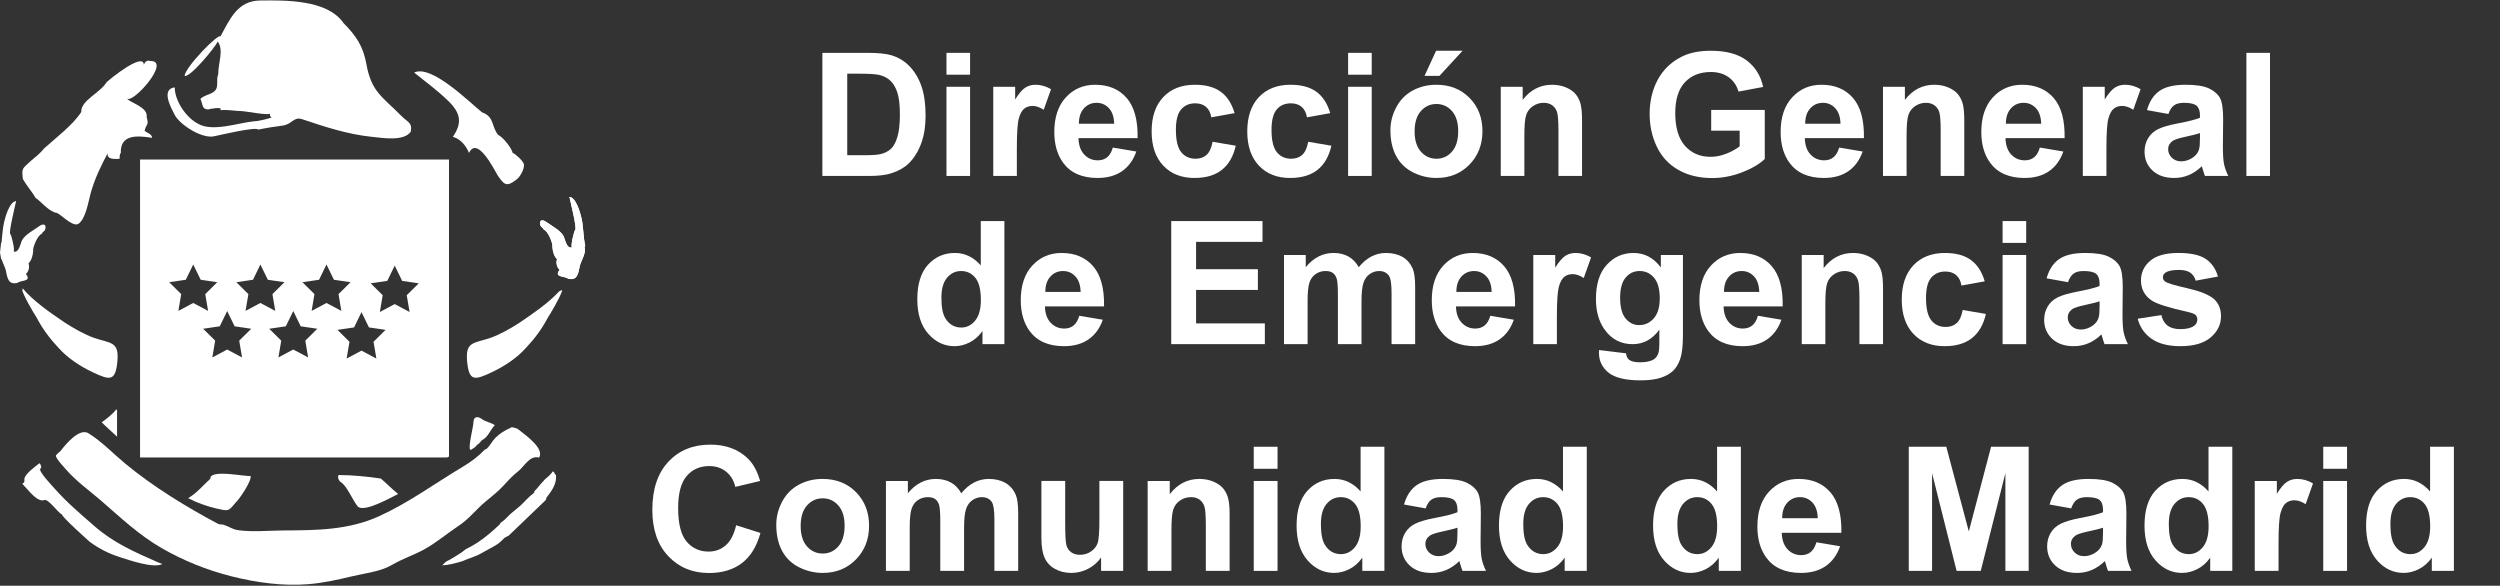 <?xml version="1.0" encoding="utf-8"?>
<!-- Generator: Adobe Illustrator 16.0.0, SVG Export Plug-In . SVG Version: 6.00 Build 0)  -->
<!DOCTYPE svg PUBLIC "-//W3C//DTD SVG 1.1//EN" "http://www.w3.org/Graphics/SVG/1.1/DTD/svg11.dtd">
<svg version="1.1" id="Capa_2" xmlns="http://www.w3.org/2000/svg" xmlns:xlink="http://www.w3.org/1999/xlink" x="0px" y="0px"
	 width="1572.775px" height="368.5px" viewBox="0 0 1572.775 368.5" enable-background="new 0 0 1572.775 368.5"
	 xml:space="preserve">
<rect x="0" y="0" width="1572.775" height="368.5" fill="#333333" stroke="none"/>
<path fill-rule="evenodd" clip-rule="evenodd" fill="#FFFFFF" d="M13.923,181.017c7.118,8.575,17.552,15.583,26.934,21.984
	c5.359,3.476,12.516,7.573,18.518,9.623c10.1,3.451,15.613,2.038,14.484,14.601c-1.165,12.95-4.815,12.003-15.513,6.964
	c-7.776-3.663-15.762-8.859-21.52-15.337c-5.489-5.832-9.929-11.758-13.686-18.88C21.493,197.421,12.767,183.027,13.923,181.017
	C15.465,182.875,13.012,182.601,13.923,181.017z"/>
<path fill-rule="evenodd" clip-rule="evenodd" fill="#FFFFFF" d="M73.641,274.712v-16.816c-0.173-0.122-0.354-0.215-0.54-0.295
	c-2.438,3.146-6.018,5.869-9.104,8.093C67.108,268.818,70.447,271.68,73.641,274.712z"/>
<path fill-rule="evenodd" clip-rule="evenodd" fill="#FFFFFF" d="M98.78,353.499c-14.5-6.36-27.534-12.123-39.523-22.633
	c-8.682-7.613-17.29-14.842-24.942-23.55c-1.091-1.242-10.336-10.945-8.956-12.391c0.963-1.008,0.667-1.904-0.466-3.553
	c-2.406,1.903-9.125,6.631-9.563,9.913c0.572,5.205-3.982,0.281,1.375,6.005c2.341,2.502,7.022,8.463,10.931,7.386
	c2.423-1.658,9.319,8.643,11.516,9.032c-1.322,0.563,16.875,16.779,17.218,17.083c5.852,4.351,12.05,7.523,19.317,9.8
	c5.424,1.699,20.65,7.135,26.491,4.263C101.044,354.402,99.912,353.951,98.78,353.499C96.591,352.539,99.896,353.988,98.78,353.499z
	"/>
<path fill-rule="evenodd" clip-rule="evenodd" fill="#FFFFFF" d="M67.473,339.897c0.027-0.004,0.053-0.006,0.079-0.012
	c-0.007,0.029-0.015,0.059-0.021,0.085C67.511,339.946,67.492,339.923,67.473,339.897z"/>
<path fill-rule="evenodd" clip-rule="evenodd" fill="#FFFFFF" d="M157.609,299.374c-1.606,0.934-25.695-4.627-25.287,1.806
	c-4.262,3.864-8.683,9.212-13.978,12.21c5.401,2.845,11.893,5.161,17.837,6.522c7.426,1.7,7.459,1.931,11.854-3.504
	C150.253,314.581,158.669,302.246,157.609,299.374C157.75,299.292,157.762,299.788,157.609,299.374z"/>
<path fill-rule="evenodd" clip-rule="evenodd" fill="#FFFFFF" d="M301.385,88.199c-0.051-0.072-0.099-0.147-0.129-0.235
	c0.071-0.005,0.14-0.009,0.211-0.014C301.43,88.038,301.406,88.118,301.385,88.199z"/>
<path fill-rule="evenodd" clip-rule="evenodd" fill="#FFFFFF" d="M368.25,154.766c-1.421-5.599-1.1-11.63-2.372-17.264
	c-0.761-3.369-3.353-13.21-7.66-13.662c0.47,2.194,4.975,20.523,3.645,20.75c-0.733,0.805-2.9,9.641-2.122,11.092
	c-3.464,0.772-4.125-5.103-5.253-7.214c-1.907-3.567-7.696-6.54-10.835-8.849c-1.947-1.433-4.542-1.661-3.83,1.704
	c0.339,1.604,2.08,2.026,2.268,3.159c2.617,0.713,5.945,8.891,5.429,10.939c0.232,2.8,0.966,5.607,2.933,7.717
	c-0.878,1.985-0.091,5.297,1.641,6.53c-3.915,5.055,3.02,3.8,5.315,5.666c5.991,1.473,6.392-3.624,7.364-8.068
	c0.599-2.736,4.647-9.223,2.785-12.016C367.792,155.408,368.023,155.247,368.25,154.766
	C367.746,152.78,368.011,154.914,368.25,154.766z"/>
<path fill-rule="evenodd" clip-rule="evenodd" fill="#FFFFFF" d="M232.352,52.083c0.003-0.004,0.007-0.009,0.011-0.014
	c0.004,0.033,0.005,0.066,0.007,0.099C232.364,52.141,232.356,52.112,232.352,52.083z"/>
<path fill="#FFFFFF" d="M353.63,182.719c0.009-0.049,0.009-0.064,0.012-0.09c-0.025-0.022-0.058-0.045-0.101-0.063
	c-0.147-0.064-0.432,0.066-0.554,0.134c-0.339,0.189-0.668,0.365-1.034,0.5c-0.031,0.012-0.064,0.002-0.097,0.01
	c-6.997,7.588-16.432,13.948-25.002,19.792c-5.356,3.477-12.517,7.573-18.518,9.623c-10.099,3.451-15.614,2.038-14.484,14.601
	c1.165,12.95,4.815,12.003,15.514,6.964c7.776-3.663,15.764-8.858,21.52-15.337c5.487-5.834,9.929-11.758,13.686-18.88
	c1.361-2.105,7.537-12.273,9.002-16.891C353.592,182.96,353.607,182.838,353.63,182.719z"/>
<path fill-rule="evenodd" clip-rule="evenodd" fill="#FFFFFF" d="M295.963,283.172c1.514-0.929,3.241-1.792,4.193-3.357
	c1.823-0.85,2.07-2.408,3.768-3.334c3.201-1.744,4.751-6.477,7.402-9.002c-2.489-1.743-5.573-1.942-8.052-3.781
	c-2.544-1.889-5.333-1.892-5.399,1.799C297.815,268.801,294.158,281.717,295.963,283.172
	C297.067,282.494,295.59,282.871,295.963,283.172z"/>
<path fill-rule="evenodd" clip-rule="evenodd" fill="#FFFFFF" d="M214.119,303.12c3.998,2.131,7.625,11.419,10.775,15.313
	c3.621,4.554,21.059-5.478,25.56-7.675c-3.835-3.072-7.296-6.699-10.894-9.709c-7.795-1.169-17.754-2.209-26.627-2.203
	C212.387,300.356,212.782,301.781,214.119,303.12C214.387,303.263,213.041,302.294,214.119,303.12z"/>
<path fill-rule="evenodd" clip-rule="evenodd" fill="#FFFFFF" d="M282.463,109.309v-8.953H88.109v187.451h193.214
	c0.369-0.268,0.754-0.434,1.14-0.527V109.385C282.464,109.36,282.461,109.335,282.463,109.309z M112.21,195.593l1.786-10.564
	l-7.566-7.482l10.457-1.541l4.677-9.613l4.676,9.613l10.456,1.541l-7.566,7.482l1.786,10.564l-9.353-4.988L112.21,195.593z
	 M152.28,224.871l-9.352-4.988l-9.353,4.988l1.786-10.565l-7.566-7.48l10.456-1.543l4.677-9.612l4.676,9.612l10.456,1.543
	l-7.566,7.48L152.28,224.871z M154.47,195.593l1.786-10.564l-7.566-7.482l10.457-1.541l4.676-9.613l4.677,9.613l10.456,1.541
	l-7.566,7.482l1.786,10.564l-9.353-4.988L154.47,195.593z M193.853,224.871l-9.353-4.988l-9.352,4.988l1.787-10.565l-7.566-7.48
	l10.456-1.543l4.676-9.612l4.677,9.612l10.455,1.543l-7.565,7.48L193.853,224.871z M196.042,195.593l1.786-10.564l-7.565-7.482
	l10.456-1.541l4.676-9.613l4.677,9.613l10.456,1.541l-7.566,7.482l1.786,10.564l-9.353-4.988L196.042,195.593z M236.779,225.566
	l-9.353-4.988l-9.354,4.988l1.787-10.564l-7.566-7.482l10.456-1.539l4.677-9.613l4.676,9.613l10.455,1.539l-7.564,7.482
	L236.779,225.566z M257.674,196.29l-9.353-4.988l-9.353,4.988l1.786-10.565l-7.566-7.482l10.456-1.541l4.677-9.613l4.676,9.613
	l10.457,1.541l-7.566,7.482L257.674,196.29z"/>
<g>
	<path fill="#FFFFFF" d="M463.117,330.441l15.288,4.847c-2.343,8.524-6.241,14.856-11.693,18.992
		c-5.452,4.137-12.366,6.205-20.747,6.205c-10.371,0-18.895-3.542-25.568-10.628c-6.677-7.083-10.015-16.77-10.015-29.057
		c0-12.997,3.356-23.092,10.068-30.284c6.711-7.191,15.535-10.785,26.474-10.785c9.553,0,17.313,2.821,23.278,8.468
		c3.551,3.341,6.215,8.135,7.99,14.384l-15.607,3.729c-0.924-4.049-2.849-7.245-5.779-9.589c-2.929-2.343-6.491-3.516-10.68-3.516
		c-5.789,0-10.485,2.078-14.091,6.232c-3.604,4.156-5.405,10.887-5.405,20.188c0,9.874,1.774,16.905,5.327,21.095
		c3.55,4.191,8.167,6.287,13.848,6.287c4.19,0,7.796-1.333,10.814-3.997C459.638,340.351,461.802,336.161,463.117,330.441z"/>
	<path fill="#FFFFFF" d="M488.365,330.067c0-4.969,1.227-9.78,3.677-14.433c2.451-4.651,5.922-8.206,10.415-10.655
		c4.491-2.45,9.508-3.676,15.049-3.676c8.557,0,15.57,2.78,21.039,8.338c5.468,5.558,8.204,12.581,8.204,21.065
		c0,8.561-2.76,15.655-8.282,21.28c-5.524,5.63-12.474,8.443-20.855,8.443c-5.187,0-10.13-1.171-14.834-3.515
		c-4.706-2.344-8.284-5.779-10.735-10.307C489.592,342.081,488.365,336.568,488.365,330.067z M503.708,330.868
		c0,5.611,1.331,9.909,3.994,12.892c2.665,2.984,5.95,4.475,9.855,4.475c3.906,0,7.182-1.49,9.831-4.475
		c2.644-2.982,3.964-7.315,3.964-12.997c0-5.542-1.32-9.804-3.964-12.785c-2.649-2.983-5.925-4.476-9.831-4.476
		c-3.905,0-7.19,1.492-9.855,4.476C505.039,320.959,503.708,325.259,503.708,330.868z"/>
	<path fill="#FFFFFF" d="M557.35,302.583h13.795v7.723c4.938-6,10.814-9.002,17.633-9.002c3.623,0,6.765,0.745,9.428,2.238
		c2.665,1.491,4.848,3.747,6.553,6.764c2.483-3.017,5.167-5.272,8.046-6.764c2.874-1.493,5.945-2.238,9.213-2.238
		c4.154,0,7.671,0.845,10.548,2.532c2.877,1.686,5.024,4.162,6.444,7.431c1.029,2.416,1.546,6.32,1.546,11.716v36.172h-14.969
		V326.82c0-5.611-0.516-9.233-1.545-10.867c-1.383-2.132-3.516-3.194-6.392-3.194c-2.098,0-4.067,0.636-5.912,1.914
		c-1.85,1.28-3.179,3.152-3.996,5.622s-1.226,6.366-1.226,11.691v27.168h-14.969v-31.003c0-5.504-0.265-9.057-0.799-10.653
		c-0.532-1.598-1.357-2.787-2.476-3.569c-1.119-0.781-2.637-1.17-4.555-1.17c-2.311,0-4.387,0.62-6.232,1.861
		c-1.847,1.244-3.17,3.038-3.969,5.384c-0.8,2.343-1.2,6.229-1.2,11.662v27.488H557.35V302.583z"/>
	<path fill="#FFFFFF" d="M692.704,359.154v-8.471c-2.06,3.019-4.767,5.399-8.125,7.139c-3.353,1.739-6.896,2.608-10.625,2.608
		c-3.802,0-7.211-0.834-10.228-2.502c-3.02-1.667-5.204-4.012-6.554-7.031c-1.349-3.02-2.022-7.192-2.022-12.518v-35.797h14.97
		v25.994c0,7.956,0.272,12.831,0.822,14.625c0.552,1.79,1.553,3.212,3.012,4.26c1.454,1.046,3.304,1.57,5.541,1.57
		c2.557,0,4.846-0.7,6.871-2.103c2.021-1.401,3.407-3.146,4.156-5.22c0.741-2.08,1.118-7.167,1.118-15.264v-23.863h14.965v56.571
		H692.704z"/>
	<path fill="#FFFFFF" d="M773.565,359.154h-14.968v-28.872c0-6.107-0.319-10.059-0.96-11.854c-0.639-1.789-1.676-3.185-3.116-4.18
		c-1.437-0.993-3.168-1.489-5.192-1.489c-2.594,0-4.92,0.709-6.979,2.128c-2.061,1.423-3.472,3.303-4.234,5.647
		c-0.766,2.345-1.146,6.676-1.146,12.997v25.623H722v-56.571h13.905v8.308c4.936-6.39,11.149-9.587,18.646-9.587
		c3.301,0,6.32,0.597,9.054,1.784c2.733,1.191,4.802,2.71,6.205,4.555c1.402,1.848,2.378,3.944,2.931,6.286
		c0.55,2.342,0.825,5.699,0.825,10.067V359.154z"/>
	<path fill="#FFFFFF" d="M788.746,294.911v-13.85h14.969v13.85H788.746z M788.746,359.154v-56.571h14.969v56.571H788.746z"/>
	<path fill="#FFFFFF" d="M870.941,359.154h-13.904v-8.312c-2.309,3.234-5.034,5.641-8.176,7.218c-3.146,1.579-6.313,2.37-9.509,2.37
		c-6.501,0-12.066-2.615-16.699-7.856c-4.636-5.238-6.954-12.544-6.954-21.92c0-9.587,2.257-16.877,6.767-21.865
		c4.512-4.988,10.21-7.485,17.099-7.485c6.321,0,11.79,2.629,16.407,7.884v-28.126h14.97V359.154z M830.989,329.642
		c0,6.04,0.833,10.407,2.504,13.105c2.413,3.907,5.787,5.86,10.12,5.86c3.444,0,6.374-1.465,8.788-4.397
		c2.415-2.927,3.624-7.305,3.624-13.128c0-6.501-1.173-11.179-3.516-14.037c-2.345-2.858-5.345-4.286-9.002-4.286
		c-3.554,0-6.526,1.41-8.923,4.233C832.186,319.814,830.989,324.032,830.989,329.642z"/>
	<path fill="#FFFFFF" d="M896.883,319.842l-13.584-2.451c1.526-5.467,4.153-9.514,7.883-12.146c3.729-2.625,9.268-3.941,16.62-3.941
		c6.676,0,11.646,0.79,14.916,2.372c3.267,1.581,5.567,3.589,6.896,6.018c1.333,2.434,1.997,6.899,1.997,13.396l-0.159,17.472
		c0,4.974,0.241,8.64,0.72,11c0.481,2.365,1.375,4.893,2.691,7.593h-14.811c-0.391-0.995-0.87-2.469-1.438-4.422
		c-0.248-0.887-0.426-1.473-0.53-1.758c-2.557,2.487-5.293,4.352-8.203,5.594c-2.915,1.242-6.021,1.862-9.324,1.862
		c-5.824,0-10.413-1.578-13.77-4.739c-3.354-3.161-5.035-7.154-5.035-11.986c0-3.196,0.764-6.045,2.291-8.551
		c1.526-2.501,3.669-4.418,6.421-5.752c2.752-1.33,6.719-2.492,11.903-3.488c6.996-1.313,11.844-2.538,14.544-3.676v-1.491
		c0-2.877-0.71-4.927-2.132-6.153c-1.421-1.223-4.101-1.835-8.043-1.835c-2.662,0-4.74,0.522-6.233,1.57
		C899.012,315.376,897.804,317.215,896.883,319.842z M916.911,331.986c-1.918,0.641-4.954,1.405-9.109,2.292
		c-4.155,0.889-6.872,1.757-8.15,2.608c-1.954,1.387-2.93,3.144-2.93,5.273c0,2.096,0.78,3.909,2.344,5.435
		c1.563,1.526,3.551,2.29,5.967,2.29c2.699,0,5.273-0.89,7.725-2.664c1.81-1.349,2.998-2.998,3.568-4.954
		c0.39-1.276,0.586-3.71,0.586-7.296V331.986z"/>
	<path fill="#FFFFFF" d="M998.251,359.154h-13.903v-8.312c-2.31,3.234-5.035,5.641-8.174,7.218c-3.146,1.579-6.313,2.37-9.512,2.37
		c-6.498,0-12.064-2.615-16.696-7.856c-4.636-5.238-6.952-12.544-6.952-21.92c0-9.587,2.252-16.877,6.763-21.865
		c4.512-4.988,10.21-7.485,17.101-7.485c6.319,0,11.788,2.629,16.406,7.884v-28.126h14.968V359.154z M958.3,329.642
		c0,6.04,0.835,10.407,2.503,13.105c2.414,3.907,5.788,5.86,10.121,5.86c3.445,0,6.375-1.465,8.791-4.397
		c2.413-2.927,3.621-7.305,3.621-13.128c0-6.501-1.172-11.179-3.517-14.037c-2.342-2.858-5.345-4.286-9-4.286
		c-3.554,0-6.526,1.41-8.922,4.233C959.499,319.814,958.3,324.032,958.3,329.642z"/>
	<path fill="#FFFFFF" d="M1095.201,359.154h-13.905v-8.312c-2.308,3.234-5.034,5.641-8.175,7.218
		c-3.146,1.579-6.314,2.37-9.509,2.37c-6.5,0-12.065-2.615-16.701-7.856c-4.634-5.238-6.953-12.544-6.953-21.92
		c0-9.587,2.258-16.877,6.768-21.865c4.511-4.988,10.209-7.485,17.098-7.485c6.321,0,11.791,2.629,16.407,7.884v-28.126h14.971
		V359.154z M1055.25,329.642c0,6.04,0.834,10.407,2.502,13.105c2.414,3.907,5.788,5.86,10.121,5.86c3.444,0,6.375-1.465,8.789-4.397
		c2.415-2.927,3.623-7.305,3.623-13.128c0-6.501-1.171-11.179-3.516-14.037c-2.344-2.858-5.345-4.286-9.003-4.286
		c-3.552,0-6.527,1.41-8.92,4.233C1056.447,319.814,1055.25,324.032,1055.25,329.642z"/>
	<path fill="#FFFFFF" d="M1142.715,341.148l14.915,2.505c-1.917,5.468-4.946,9.634-9.081,12.491
		c-4.139,2.859-9.314,4.286-15.527,4.286c-9.84,0-17.119-3.211-21.841-9.64c-3.728-5.147-5.594-11.649-5.594-19.496
		c0-9.377,2.451-16.718,7.353-22.028c4.898-5.306,11.095-7.963,18.59-7.963c8.417,0,15.058,2.78,19.923,8.338
		c4.863,5.558,7.189,14.072,6.977,25.542h-37.5c0.106,4.438,1.313,7.892,3.622,10.361c2.306,2.468,5.183,3.7,8.628,3.7
		c2.345,0,4.314-0.638,5.916-1.917C1140.691,346.048,1141.898,343.991,1142.715,341.148z M1143.567,326.021
		c-0.105-4.332-1.225-7.626-3.357-9.882c-2.129-2.256-4.723-3.381-7.774-3.381c-3.269,0-5.968,1.188-8.099,3.567
		c-2.13,2.38-3.179,5.611-3.143,9.695H1143.567z"/>
	<path fill="#FFFFFF" d="M1200.832,359.154v-78.093h23.598l14.169,53.27l14.008-53.27h23.653v78.093h-14.649v-61.474l-15.501,61.474
		h-15.183l-15.446-61.474v61.474H1200.832z"/>
	<path fill="#FFFFFF" d="M1302.999,319.842l-13.583-2.451c1.526-5.467,4.155-9.514,7.885-12.146
		c3.728-2.625,9.268-3.941,16.618-3.941c6.677,0,11.648,0.79,14.916,2.372c3.266,1.581,5.567,3.589,6.897,6.018
		c1.333,2.434,1.998,6.899,1.998,13.396l-0.159,17.472c0,4.974,0.239,8.64,0.718,11c0.48,2.365,1.376,4.893,2.691,7.593h-14.809
		c-0.393-0.995-0.872-2.469-1.438-4.422c-0.249-0.887-0.427-1.473-0.533-1.758c-2.557,2.487-5.29,4.352-8.203,5.594
		c-2.914,1.242-6.021,1.862-9.322,1.862c-5.823,0-10.412-1.578-13.769-4.739c-3.355-3.161-5.033-7.154-5.033-11.986
		c0-3.196,0.762-6.045,2.289-8.551c1.526-2.501,3.668-4.418,6.42-5.752c2.75-1.33,6.719-2.492,11.906-3.488
		c6.994-1.313,11.842-2.538,14.541-3.676v-1.491c0-2.877-0.712-4.927-2.132-6.153c-1.42-1.223-4.101-1.835-8.043-1.835
		c-2.664,0-4.741,0.522-6.231,1.57C1305.132,315.376,1303.922,317.215,1302.999,319.842z M1323.029,331.986
		c-1.919,0.641-4.953,1.405-9.11,2.292c-4.152,0.889-6.87,1.757-8.149,2.608c-1.954,1.387-2.93,3.144-2.93,5.273
		c0,2.096,0.783,3.909,2.343,5.435c1.562,1.526,3.552,2.29,5.967,2.29c2.698,0,5.274-0.89,7.725-2.664
		c1.811-1.349,3-2.998,3.571-4.954c0.387-1.276,0.584-3.71,0.584-7.296V331.986z"/>
	<path fill="#FFFFFF" d="M1404.37,359.154h-13.904v-8.312c-2.308,3.234-5.035,5.641-8.175,7.218c-3.145,1.579-6.313,2.37-9.51,2.37
		c-6.5,0-12.066-2.615-16.698-7.856c-4.636-5.238-6.951-12.544-6.951-21.92c0-9.587,2.253-16.877,6.763-21.865
		s10.212-7.485,17.102-7.485c6.318,0,11.788,2.629,16.404,7.884v-28.126h14.97V359.154z M1364.418,329.642
		c0,6.04,0.834,10.407,2.504,13.105c2.414,3.907,5.787,5.86,10.122,5.86c3.443,0,6.373-1.465,8.789-4.397
		c2.412-2.927,3.62-7.305,3.62-13.128c0-6.501-1.172-11.179-3.516-14.037s-5.344-4.286-9.001-4.286c-3.555,0-6.527,1.41-8.921,4.233
		C1365.616,319.814,1364.418,324.032,1364.418,329.642z"/>
	<path fill="#FFFFFF" d="M1433.453,359.154h-14.968v-56.571h13.903v8.043c2.379-3.799,4.518-6.304,6.419-7.511
		c1.897-1.206,4.056-1.812,6.472-1.812c3.41,0,6.69,0.944,9.855,2.823l-4.636,13.053c-2.521-1.635-4.865-2.453-7.031-2.453
		c-2.097,0-3.871,0.58-5.326,1.733c-1.457,1.154-2.603,3.241-3.435,6.26c-0.835,3.018-1.254,9.338-1.254,18.96V359.154z"/>
	<path fill="#FFFFFF" d="M1461.578,294.911v-13.85h14.972v13.85H1461.578z M1461.578,359.154v-56.571h14.972v56.571H1461.578z"/>
	<path fill="#FFFFFF" d="M1543.772,359.154h-13.902v-8.312c-2.31,3.234-5.035,5.641-8.177,7.218c-3.145,1.579-6.312,2.37-9.51,2.37
		c-6.497,0-12.066-2.615-16.699-7.856c-4.633-5.238-6.952-12.544-6.952-21.92c0-9.587,2.254-16.877,6.766-21.865
		c4.511-4.988,10.21-7.485,17.101-7.485c6.319,0,11.789,2.629,16.405,7.884v-28.126h14.969V359.154z M1503.821,329.642
		c0,6.04,0.835,10.407,2.504,13.105c2.413,3.907,5.788,5.86,10.12,5.86c3.445,0,6.376-1.465,8.791-4.397
		c2.414-2.927,3.621-7.305,3.621-13.128c0-6.501-1.172-11.179-3.518-14.037c-2.342-2.858-5.343-4.286-9-4.286
		c-3.552,0-6.525,1.41-8.923,4.233C1505.021,319.814,1503.821,324.032,1503.821,329.642z"/>
</g>
<g>
	<path fill-rule="evenodd" clip-rule="evenodd" fill="#FFFFFF" d="M252.179,72.587C251.761,72.165,251.885,72.29,252.179,72.587
		L252.179,72.587z"/>
	<path fill-rule="evenodd" clip-rule="evenodd" fill="#FFFFFF" d="M252.441,72.854c0.033,0.034,0.065,0.067,0.101,0.102l0.001,0.001
		C252.501,72.915,252.479,72.892,252.441,72.854z"/>
	<path fill-rule="evenodd" clip-rule="evenodd" fill="#FFFFFF" d="M252.543,72.957c0.024,0.024,0.04,0.041,0.063,0.064
		C252.584,72.999,252.564,72.979,252.543,72.957c-11.92-12.08-18.882-15.069-22.027-32.554
		c-2.052-11.407-6.459-17.841-14.381-25.854C205.9-0.411,179.366,0.191,163.864,0.3c-14.409,0.145-19.051,11.447-25.178,22.623
		c-1.144-2.227-22.14,19.215-22.575,24.826c3.462,1.214,19.291-18.006,20.868-21.609c3.994,5.326,0.262,13.318,0.328,20.502
		c-1.748,4.077,1.084,8.609-3.187,11.366c-2.563,1.654-5.816,1.989-8.048,4.211c1.664,3.296,0.671,6.549,4.974,6.659
		c0.039-0.286,10.087-2.122,7.431,0.471c4.107-0.559,9.151,0.45,13.333,0.531c2.793,0.055,16.864,2.851,18.168,1.613
		c-0.356,1.091-0.047,1.903,0.929,2.436c-3.149,1.1-9.468,2.48-11.067,2.358c-9.759,0.924-26.316,6.957-35.352,1.498
		c-7.172-3.668-14.548-14.152-14.566-22.835c-9.161,1.192-1.767,13.751-0.131,17.095c3.13,6.398,17.441,15.491,24.999,13.666
		c4.202-0.846,25.755-6.085,27.808-4.193c4.898-1.05,10.059-1.845,15.032-2.482c6.32-0.81,6.961-5.889,12.541-4.02
		c14.255,4.775,28.442,9.488,43.93,11.08c6.859,0.706,19.885,2.94,24.314-3.232C259.522,77.068,256.526,76.994,252.543,72.957z"/>
</g>
<g>
	<path fill-rule="evenodd" clip-rule="evenodd" fill="#FFFFFF" d="M94.62,38.376c0.024,0.007,0.045,0.009,0.069,0.017
		C96.479,38.358,94.882,38.355,94.62,38.376z"/>
	<path fill-rule="evenodd" clip-rule="evenodd" fill="#FFFFFF" d="M42.606,135.289C42.776,135.333,42.658,135.23,42.606,135.289
		L42.606,135.289z"/>
	<path fill-rule="evenodd" clip-rule="evenodd" fill="#FFFFFF" d="M90.965,82.332c1-4.633,2.941-3.245,1.292-8.67
		c1.152-6.367-11.132-9.278-12.269-11.629c3.89,3.032,27.73-23.893,14.702-23.639c-0.122-0.007-0.127-0.012-0.069-0.017
		c-1.964-0.601-3.34,0.19-4.121,2.386c-0.172-8.162-21.213,8.745-23.51,11.047c-3.934,6.584-16.308,11.462-15.854,18.62
		c-4.973,7.92-16.133,16.409-23.244,22.826c-2.426,3.012-5.601,5.573-8.53,8.003c-5.383,5.169-5.785,4.155-4.972,11.398
		c2.479,4.339,6.052,8.244,7.873,11.727c4.287,2.99,7.387,7.608,12.507,9.405c2.415-0.613,9.953,8.97,14.348,7.174
		c4.933-3.11,6.521-14.497,7.956-19.576c2.487-8.806,6.384-17.002,10.702-25.041c-0.88,4.287,4.997,3.655,7.429,3.567
		c0.225-1.398-0.205-2.577,0.801-3.703c-0.433-11.686,10.136-11.019,19.663-9.505C95.604,84.348,92.674,83.654,90.965,82.332z
		 M42.606,135.289C42.816,135.049,43.68,135.563,42.606,135.289L42.606,135.289z"/>
</g>
<path fill-rule="evenodd" clip-rule="evenodd" fill="#FFFFFF" d="M368.25,154.766c-1.421-5.599-1.1-11.63-2.372-17.264
	c-0.761-3.369-3.353-13.21-7.66-13.662c0.47,2.194,4.975,20.523,3.645,20.75c-0.733,0.805-2.9,9.641-2.122,11.092
	c-3.464,0.773-4.125-5.103-5.253-7.213c-1.907-3.567-7.696-6.54-10.835-8.849c-1.947-1.433-4.542-1.661-3.83,1.704
	c0.339,1.604,2.08,2.026,2.268,3.159c2.617,0.713,5.945,8.891,5.429,10.939c0.232,2.799,0.966,5.607,2.933,7.717
	c-0.878,1.984-0.091,5.297,1.641,6.529c-3.915,5.055,3.02,3.801,5.315,5.666c5.991,1.473,6.392-3.624,7.364-8.068
	c0.599-2.736,4.647-9.223,2.785-12.016C367.792,155.408,368.023,155.246,368.25,154.766
	C367.746,152.78,368.011,154.914,368.25,154.766z"/>
<path fill="#FFFFFF" d="M325.552,269.748c-0.89-0.346-1.782-0.642-2.677-0.83c-0.464-0.098-0.921-0.125-1.371-0.096
	c-0.078,0.166-0.204,0.317-0.437,0.416c-3.407,1.443-6.803,3.573-9.412,6.217c-2.155,2.183-3.233,4.835-5.573,6.939
	c-0.273,0.246-0.58,0.293-0.863,0.233c-4.167,4.376-8.664,7.802-14.235,11.126c-17.602,10.5-33.759,22.479-52.525,31.016
	c-19.187,8.728-39.209,8.83-59.933,8.942c-9.243,0.051-19.708,1.101-28.822-0.175c-3.363-0.471-5.917-2.465-9.111-3.405
	c-1.492-0.438-2.211,0.066-3.561-0.651c-20.001-10.639-40.796-23.368-58.246-37.833c-7.662-6.351-14.641-13.781-23.128-19.078
	c-5.664-3.535-14.383,6.919-17.399,10.961c-0.362,0.484-3.398,2.75-3.142,3.398c1.121,2.83,4.186,5.842,6.131,8.114
	c6.561,7.665,14.892,13.461,22.47,20.032c12.306,10.671,23.555,21.398,37.787,29.631c13.77,7.966,28.671,13.958,44.091,17.854
	c15.599,3.939,32.275,6.251,48.37,4.951c9.139-0.737,18.108-2.696,27.003-4.845c8.39-2.027,18.26-2.943,25.646-7.298
	c6.389-3.767,13.445-6.03,19.915-9.555c7.835-4.268,14.616-10.129,22.029-15.041c6.666-4.417,10.783-10.146,16.812-15.142
	c4.285-3.55,8.141-6.542,11.869-10.647c2.722-2.997,5.613-6.056,8.813-8.549c3.777-2.942,7.241-10.253,13.106-8.542
	C342.533,282.347,331.717,274.443,325.552,269.748z"/>
<path fill-rule="evenodd" clip-rule="evenodd" fill="#FFFFFF" d="M329.617,103.476c-0.073-1.866-5.664-6.974-7.049-7.245
	c-0.75-3.112-6.075-9.972-9.138-11.332c-4.39-5.147-2.199-11.375-10.23-14.263c-8.054-6.45-31.738-30.229-42.666-24.997
	c7.816,6.241,15.143,11.646,21.812,18.204c8.3,8.162,7.844,14.327,2.592,22.236c4.842,1.392,8.296,5.629,10.126,10.136
	c5.23-11.032,16.024,10.864,17.992,14.06c4.215,6.258,5.659,7.425,11.828,2.716C327.358,111.173,329.962,106.166,329.617,103.476z"
	/>
<path fill-rule="evenodd" clip-rule="evenodd" fill="#FFFFFF" d="M24.722,142.255c-3.139,2.31-8.928,5.282-10.835,8.849
	c-1.128,2.111-1.789,7.987-5.253,7.213c0.778-1.451-1.389-10.287-2.122-11.092c-1.33-0.227,3.175-18.556,3.645-20.75
	c-4.308,0.452-6.899,10.293-7.66,13.662c-0.934,4.133-1.022,8.477-1.562,12.709l-0.185-0.495L0,158.833l0.75,4.5l0.182-0.454
	c0.846,2.637,2.327,5.448,2.671,7.021c0.973,4.444,1.373,9.541,7.364,8.068c2.296-1.865,9.23-0.611,5.315-5.666
	c1.731-1.232,2.519-4.545,1.641-6.529c1.967-2.109,2.7-4.918,2.933-7.717c-0.517-2.049,2.812-10.227,5.429-10.939
	c0.188-1.133,1.929-1.555,2.268-3.159C29.264,140.594,26.669,140.822,24.722,142.255z"/>
<path fill-rule="evenodd" clip-rule="evenodd" fill="#FFFFFF" d="M349.79,298.848l-0.718-0.495
	c-0.008-0.861-0.664-1.347-1.212-1.896c-1.316,1.973-3.052,3.487-4.875,4.929c-0.961,1.16-2.097,2.223-3.044,3.373
	c-1.22,1.48-2.387,2.994-3.803,4.278c0.121,0.391,0.039,0.853-0.384,1.161c-3.321,2.426-5.806,5.672-8.883,8.366
	c-1.653,1.448-3.335,2.713-4.949,4.088c-0.439,0.406-0.887,0.805-1.343,1.193c-0.595,0.554-1.178,1.132-1.74,1.757
	c-1.188,1.32-2.585,2.428-4.09,3.418c0.034,0.257-0.044,0.531-0.293,0.771c-2.124,2.048-4.347,4.078-6.665,6.014
	c-0.114,0.098-0.231,0.188-0.347,0.284c-4.432,3.667-9.22,6.97-14.375,9.365c-2.821,2.434-6.049,4.192-9.232,6.159
	c-0.746,0.461-1.781,0.957-2.876,1.497c-0.699,0.536-1.37,1.107-1.992,1.742c-0.044,0.1-0.101,0.192-0.18,0.271
	c-0.185,0.185-0.369,0.369-0.553,0.554c4.229-0.242,8.388-1.355,12.478-2.565c3.921-1.775,8.163-2.812,11.947-4.975
	c2.838-1.622,5.687-3.212,8.576-4.742c2.503-1.325,4.282-3.154,6.188-5.061l2.658-1.418l23.25-22.334l0.503-1.593
	C347.323,308.555,350.283,304.301,349.79,298.848z"/>
<g>
	<path fill="#FFFFFF" d="M517.368,33.249h28.579c6.445,0,11.357,0.493,14.738,1.48c4.544,1.338,8.435,3.715,11.676,7.131
		c3.238,3.415,5.704,7.597,7.395,12.546c1.69,4.948,2.536,11.049,2.536,18.303c0,6.375-0.792,11.868-2.378,16.482
		c-1.936,5.635-4.701,10.195-8.294,13.681c-2.712,2.641-6.374,4.702-10.987,6.181c-3.451,1.092-8.065,1.638-13.841,1.638h-29.424
		V33.249z M533.005,46.35v51.293h11.675c4.367,0,7.519-0.246,9.455-0.74c2.535-0.633,4.641-1.708,6.313-3.222
		c1.673-1.514,3.039-4.005,4.094-7.474c1.057-3.469,1.585-8.196,1.585-14.184c0-5.986-0.528-10.583-1.585-13.788
		c-1.055-3.204-2.534-5.706-4.438-7.501c-1.902-1.796-4.313-3.011-7.236-3.645c-2.186-0.494-6.463-0.74-12.837-0.74H533.005z"/>
	<path fill="#FFFFFF" d="M595.446,46.984V33.249h14.842v13.735H595.446z M595.446,110.691V54.59h14.842v56.101H595.446z"/>
	<path fill="#FFFFFF" d="M639.713,110.691h-14.844V54.59h13.785v7.977c2.361-3.769,4.483-6.251,6.368-7.448
		c1.881-1.197,4.022-1.796,6.418-1.796c3.381,0,6.637,0.934,9.772,2.8l-4.598,12.941c-2.5-1.619-4.824-2.429-6.972-2.429
		c-2.077,0-3.838,0.573-5.283,1.717c-1.444,1.145-2.579,3.213-3.407,6.207c-0.827,2.994-1.24,9.263-1.24,18.806V110.691z"/>
	<path fill="#FFFFFF" d="M700.092,92.836l14.79,2.483c-1.901,5.424-4.903,9.553-9.005,12.387c-4.103,2.836-9.236,4.253-15.399,4.253
		c-9.755,0-16.974-3.188-21.658-9.562c-3.699-5.105-5.546-11.55-5.546-19.333c0-9.298,2.428-16.579,7.288-21.844
		c4.859-5.265,11.004-7.897,18.438-7.897c8.346,0,14.931,2.756,19.756,8.268c4.824,5.511,7.132,13.954,6.921,25.329h-37.189
		c0.104,4.403,1.302,7.827,3.593,10.275c2.288,2.447,5.142,3.67,8.558,3.67c2.322,0,4.277-0.633,5.863-1.901
		C698.083,97.696,699.282,95.654,700.092,92.836z M700.937,77.833c-0.105-4.296-1.216-7.563-3.329-9.799
		c-2.111-2.235-4.683-3.354-7.711-3.354c-3.24,0-5.916,1.181-8.029,3.54c-2.112,2.359-3.152,5.565-3.116,9.614H700.937z"/>
	<path fill="#FFFFFF" d="M776.688,71.178l-14.632,2.641c-0.494-2.923-1.612-5.125-3.354-6.603c-1.744-1.479-4.008-2.218-6.79-2.218
		c-3.695,0-6.646,1.277-8.847,3.829c-2.201,2.554-3.301,6.824-3.301,12.81c0,6.656,1.116,11.357,3.353,14.104
		c2.238,2.747,5.239,4.121,9.008,4.121c2.816,0,5.123-0.801,6.919-2.404c1.798-1.601,3.066-4.356,3.805-8.266l14.578,2.482
		c-1.514,6.691-4.418,11.747-8.715,15.162c-4.296,3.416-10.055,5.124-17.275,5.124c-8.205,0-14.745-2.588-19.623-7.765
		c-4.879-5.177-7.316-12.343-7.316-21.5c0-9.262,2.448-16.472,7.343-21.632c4.896-5.16,11.516-7.739,19.863-7.739
		c6.831,0,12.263,1.471,16.297,4.411C772.03,60.675,774.926,65.156,776.688,71.178z"/>
	<path fill="#FFFFFF" d="M836.857,71.178l-14.633,2.641c-0.494-2.923-1.611-5.125-3.354-6.603c-1.745-1.479-4.007-2.218-6.789-2.218
		c-3.697,0-6.647,1.277-8.849,3.829c-2.2,2.554-3.301,6.824-3.301,12.81c0,6.656,1.116,11.357,3.354,14.104
		c2.236,2.747,5.239,4.121,9.007,4.121c2.816,0,5.124-0.801,6.919-2.404c1.797-1.601,3.065-4.356,3.803-8.266l14.58,2.482
		c-1.514,6.691-4.419,11.747-8.716,15.162c-4.297,3.416-10.055,5.124-17.274,5.124c-8.205,0-14.746-2.588-19.624-7.765
		c-4.879-5.177-7.315-12.343-7.315-21.5c0-9.262,2.447-16.472,7.343-21.632s11.517-7.739,19.862-7.739
		c6.832,0,12.263,1.471,16.298,4.411C832.197,60.675,835.095,65.156,836.857,71.178z"/>
	<path fill="#FFFFFF" d="M848.108,46.984V33.249h14.845v13.735H848.108z M848.108,110.691V54.59h14.845v56.101H848.108z"/>
	<path fill="#FFFFFF" d="M874.731,81.848c0-4.929,1.217-9.701,3.645-14.315c2.433-4.613,5.871-8.135,10.329-10.565
		c4.453-2.431,9.429-3.646,14.923-3.646c8.486,0,15.44,2.756,20.865,8.268c5.424,5.511,8.135,12.474,8.135,20.891
		c0,8.488-2.738,15.523-8.214,21.104c-5.477,5.583-12.37,8.374-20.682,8.374c-5.143,0-10.045-1.163-14.711-3.486
		c-4.667-2.324-8.213-5.732-10.646-10.222C875.948,93.761,874.731,88.292,874.731,81.848z M889.945,82.64
		c0,5.565,1.321,9.826,3.963,12.785c2.641,2.958,5.898,4.437,9.771,4.437c3.874,0,7.123-1.479,9.748-4.437
		c2.623-2.958,3.937-7.255,3.937-12.89c0-5.494-1.313-9.72-3.937-12.678c-2.625-2.958-5.874-4.437-9.748-4.437
		c-3.873,0-7.131,1.479-9.771,4.437C891.267,72.815,889.945,77.076,889.945,82.64z M896.18,47.724l7.289-15.795h16.641
		l-14.526,15.795H896.18z"/>
	<path fill="#FFFFFF" d="M995.28,110.691h-14.845V82.06c0-6.057-0.316-9.976-0.95-11.754c-0.635-1.778-1.665-3.161-3.092-4.146
		c-1.426-0.985-3.143-1.48-5.148-1.48c-2.571,0-4.879,0.706-6.922,2.114c-2.042,1.408-3.441,3.275-4.2,5.6
		c-0.757,2.324-1.136,6.621-1.136,12.889v25.409h-14.843V54.59h13.787v8.241c4.896-6.339,11.059-9.509,18.49-9.509
		c3.274,0,6.269,0.59,8.979,1.77c2.712,1.18,4.764,2.687,6.154,4.517c1.392,1.83,2.358,3.909,2.904,6.233
		c0.548,2.325,0.82,5.652,0.82,9.984V110.691z"/>
	<path fill="#FFFFFF" d="M1076.524,82.218V69.171h33.703v30.849c-3.276,3.17-8.022,5.961-14.237,8.374
		c-6.215,2.412-12.512,3.619-18.885,3.619c-8.099,0-15.161-1.699-21.183-5.097c-6.022-3.399-10.548-8.259-13.576-14.581
		c-3.028-6.32-4.543-13.197-4.543-20.628c0-8.064,1.69-15.231,5.071-21.5c3.381-6.269,8.329-11.076,14.843-14.422
		c4.967-2.57,11.147-3.856,18.542-3.856c9.615,0,17.124,2.016,22.531,6.048c5.405,4.033,8.884,9.607,10.434,16.72l-15.532,2.906
		c-1.092-3.804-3.143-6.806-6.154-9.007c-3.01-2.201-6.769-3.301-11.278-3.301c-6.83,0-12.263,2.166-16.297,6.497
		c-4.033,4.332-6.047,10.758-6.047,19.281c0,9.192,2.042,16.085,6.127,20.681c4.085,4.597,9.438,6.894,16.059,6.894
		c3.275,0,6.558-0.642,9.854-1.928c3.292-1.285,6.119-2.843,8.478-4.674v-9.826H1076.524z"/>
	<path fill="#FFFFFF" d="M1157.029,92.836l14.791,2.483c-1.901,5.424-4.904,9.553-9.007,12.387
		c-4.103,2.836-9.235,4.253-15.397,4.253c-9.756,0-16.974-3.188-21.658-9.562c-3.699-5.105-5.547-11.55-5.547-19.333
		c0-9.298,2.43-16.579,7.289-21.844c4.859-5.265,11.004-7.897,18.438-7.897c8.345,0,14.93,2.756,19.756,8.268
		c4.823,5.511,7.131,13.954,6.921,25.329h-37.19c0.105,4.403,1.303,7.827,3.593,10.275c2.289,2.447,5.14,3.67,8.558,3.67
		c2.323,0,4.279-0.633,5.863-1.901S1156.221,95.654,1157.029,92.836z M1157.875,77.833c-0.106-4.296-1.217-7.563-3.329-9.799
		c-2.112-2.235-4.685-3.354-7.711-3.354c-3.242,0-5.917,1.181-8.028,3.54c-2.113,2.359-3.153,5.565-3.117,9.614H1157.875z"/>
	<path fill="#FFFFFF" d="M1235.74,110.691h-14.844V82.06c0-6.057-0.317-9.976-0.952-11.754c-0.634-1.778-1.663-3.161-3.091-4.146
		c-1.424-0.985-3.142-1.48-5.148-1.48c-2.571,0-4.879,0.706-6.92,2.114c-2.045,1.408-3.441,3.275-4.2,5.6
		c-0.759,2.324-1.136,6.621-1.136,12.889v25.409h-14.844V54.59h13.787v8.241c4.895-6.339,11.057-9.509,18.488-9.509
		c3.275,0,6.27,0.59,8.98,1.77c2.713,1.18,4.763,2.687,6.154,4.517c1.391,1.83,2.359,3.909,2.904,6.233
		c0.549,2.325,0.82,5.652,0.82,9.984V110.691z"/>
	<path fill="#FFFFFF" d="M1283.281,92.836l14.791,2.483c-1.9,5.424-4.903,9.553-9.006,12.387c-4.104,2.836-9.236,4.253-15.398,4.253
		c-9.755,0-16.975-3.188-21.658-9.562c-3.699-5.105-5.547-11.55-5.547-19.333c0-9.298,2.43-16.579,7.289-21.844
		c4.859-5.265,11.006-7.897,18.438-7.897c8.346,0,14.93,2.756,19.756,8.268c4.824,5.511,7.132,13.954,6.921,25.329h-37.189
		c0.104,4.403,1.302,7.827,3.593,10.275c2.287,2.447,5.141,3.67,8.557,3.67c2.323,0,4.279-0.633,5.865-1.901
		C1281.273,97.696,1282.473,95.654,1283.281,92.836z M1284.127,77.833c-0.105-4.296-1.217-7.563-3.329-9.799
		c-2.111-2.235-4.685-3.354-7.712-3.354c-3.24,0-5.916,1.181-8.028,3.54s-3.152,5.565-3.116,9.614H1284.127z"/>
	<path fill="#FFFFFF" d="M1325.172,110.691h-14.846V54.59h13.789v7.977c2.358-3.769,4.48-6.251,6.365-7.448
		c1.883-1.197,4.023-1.796,6.418-1.796c3.381,0,6.639,0.934,9.771,2.8l-4.594,12.941c-2.5-1.619-4.824-2.429-6.975-2.429
		c-2.077,0-3.838,0.573-5.281,1.717c-1.445,1.145-2.58,3.213-3.407,6.207c-0.827,2.994-1.241,9.263-1.241,18.806V110.691z"/>
	<path fill="#FFFFFF" d="M1364.158,71.706l-13.471-2.43c1.514-5.423,4.12-9.438,7.817-12.045c3.697-2.605,9.192-3.909,16.481-3.909
		c6.621,0,11.552,0.784,14.791,2.351c3.239,1.567,5.521,3.557,6.84,5.969c1.322,2.413,1.982,6.841,1.982,13.286l-0.158,17.327
		c0,4.931,0.236,8.566,0.713,10.908c0.477,2.342,1.363,4.852,2.668,7.528h-14.685c-0.389-0.985-0.864-2.447-1.426-4.385
		c-0.249-0.879-0.424-1.46-0.531-1.743c-2.536,2.465-5.246,4.314-8.133,5.547c-2.89,1.232-5.97,1.849-9.244,1.849
		c-5.776,0-10.328-1.567-13.656-4.702c-3.329-3.135-4.991-7.096-4.991-11.885c0-3.169,0.756-5.995,2.271-8.479
		c1.514-2.482,3.635-4.384,6.366-5.705c2.728-1.32,6.662-2.474,11.805-3.46c6.938-1.301,11.745-2.517,14.424-3.645v-1.479
		c0-2.852-0.707-4.885-2.115-6.101c-1.409-1.214-4.067-1.823-7.976-1.823c-2.642,0-4.7,0.521-6.181,1.559
		C1366.27,67.278,1365.072,69.1,1364.158,71.706z M1384.021,83.75c-1.902,0.634-4.915,1.392-9.035,2.271
		c-4.119,0.881-6.813,1.744-8.081,2.589c-1.939,1.373-2.906,3.116-2.906,5.23c0,2.078,0.775,3.875,2.324,5.388
		c1.55,1.515,3.521,2.271,5.917,2.271c2.676,0,5.229-0.879,7.658-2.642c1.798-1.338,2.979-2.976,3.541-4.912
		c0.387-1.268,0.582-3.68,0.582-7.237V83.75z"/>
	<path fill="#FFFFFF" d="M1413.23,110.691V33.249h14.846v77.442H1413.23z"/>
	<path fill="#FFFFFF" d="M631.868,216.515H618.08v-8.241c-2.291,3.204-4.992,5.59-8.108,7.158c-3.116,1.565-6.261,2.351-9.43,2.351
		c-6.445,0-11.964-2.596-16.56-7.792c-4.598-5.195-6.895-12.441-6.895-21.738c0-9.509,2.236-16.735,6.707-21.684
		c4.475-4.948,10.127-7.423,16.959-7.423c6.269,0,11.691,2.608,16.27,7.819v-27.891h14.845V216.515z M592.248,187.248
		c0,5.987,0.828,10.322,2.483,12.996c2.395,3.875,5.739,5.811,10.037,5.811c3.414,0,6.32-1.453,8.716-4.357
		c2.396-2.905,3.593-7.245,3.593-13.021c0-6.445-1.163-11.085-3.487-13.921c-2.324-2.833-5.301-4.251-8.926-4.251
		c-3.523,0-6.473,1.399-8.849,4.2C593.438,177.503,592.248,181.685,592.248,187.248z"/>
	<path fill="#FFFFFF" d="M678.988,198.66l14.791,2.481c-1.902,5.422-4.904,9.554-9.006,12.387c-4.105,2.838-9.238,4.254-15.4,4.254
		c-9.754,0-16.974-3.189-21.657-9.561c-3.699-5.107-5.547-11.552-5.547-19.336c0-9.297,2.429-16.577,7.289-21.843
		c4.859-5.264,11.005-7.898,18.437-7.898c8.347,0,14.932,2.757,19.757,8.269c4.823,5.512,7.131,13.954,6.921,25.33h-37.19
		c0.105,4.403,1.302,7.827,3.593,10.274c2.288,2.449,5.141,3.672,8.558,3.672c2.324,0,4.278-0.635,5.864-1.902
		C676.979,203.52,678.177,201.477,678.988,198.66z M679.834,183.656c-0.107-4.295-1.217-7.562-3.329-9.799
		c-2.113-2.236-4.684-3.354-7.713-3.354c-3.239,0-5.917,1.18-8.029,3.538c-2.112,2.36-3.151,5.565-3.116,9.614H679.834z"/>
	<path fill="#FFFFFF" d="M736.831,216.515v-77.442h57.42v13.1h-41.784v17.168h38.88v13.048h-38.88v21.077h43.264v13.048H736.831z"/>
	<path fill="#FFFFFF" d="M807.775,160.414h13.684v7.659c4.894-5.95,10.723-8.928,17.484-8.928c3.592,0,6.709,0.74,9.351,2.22
		c2.641,1.479,4.806,3.716,6.498,6.708c2.464-2.992,5.123-5.229,7.974-6.708c2.856-1.48,5.899-2.22,9.141-2.22
		c4.119,0,7.606,0.837,10.46,2.51c2.853,1.674,4.982,4.129,6.392,7.369c1.019,2.396,1.532,6.268,1.532,11.621v35.87h-14.844v-32.066
		c0-5.563-0.512-9.156-1.532-10.775c-1.374-2.113-3.486-3.169-6.34-3.169c-2.079,0-4.033,0.634-5.865,1.9
		c-1.829,1.269-3.15,3.128-3.96,5.575c-0.81,2.446-1.215,6.313-1.215,11.594v26.941h-14.845V185.77c0-5.458-0.265-8.98-0.79-10.563
		c-0.53-1.586-1.35-2.766-2.457-3.541c-1.111-0.773-2.615-1.162-4.518-1.162c-2.29,0-4.351,0.615-6.181,1.848
		c-1.832,1.234-3.143,3.012-3.936,5.336c-0.793,2.325-1.188,6.181-1.188,11.568v27.259h-14.845V160.414z"/>
	<path fill="#FFFFFF" d="M937.567,198.66l14.791,2.481c-1.901,5.422-4.905,9.554-9.008,12.387
		c-4.102,2.838-9.235,4.254-15.397,4.254c-9.756,0-16.975-3.189-21.658-9.561c-3.698-5.107-5.548-11.552-5.548-19.336
		c0-9.297,2.43-16.577,7.29-21.843c4.86-5.264,11.005-7.898,18.437-7.898c8.348,0,14.931,2.757,19.757,8.269
		c4.825,5.512,7.132,13.954,6.92,25.33h-37.188c0.104,4.403,1.301,7.827,3.592,10.274c2.288,2.449,5.141,3.672,8.557,3.672
		c2.323,0,4.278-0.635,5.863-1.902C935.561,203.52,936.758,201.477,937.567,198.66z M938.412,183.656
		c-0.105-4.295-1.216-7.562-3.328-9.799c-2.113-2.236-4.684-3.354-7.712-3.354c-3.241,0-5.916,1.18-8.028,3.538
		c-2.114,2.36-3.153,5.565-3.117,9.614H938.412z"/>
	<path fill="#FFFFFF" d="M979.458,216.515h-14.845v-56.101h13.789v7.977c2.359-3.769,4.48-6.251,6.366-7.449
		c1.883-1.197,4.021-1.797,6.416-1.797c3.382,0,6.639,0.934,9.772,2.801l-4.596,12.941c-2.499-1.619-4.823-2.43-6.973-2.43
		c-2.078,0-3.838,0.572-5.282,1.718c-1.443,1.144-2.581,3.213-3.408,6.206c-0.826,2.994-1.24,9.262-1.24,18.805V216.515z"/>
	<path fill="#FFFFFF" d="M1005.976,220.211l16.957,2.061c0.282,1.972,0.933,3.329,1.954,4.068c1.408,1.058,3.627,1.585,6.658,1.585
		c3.87,0,6.778-0.582,8.714-1.743c1.303-0.774,2.29-2.024,2.958-3.75c0.459-1.234,0.688-3.506,0.688-6.814v-8.189
		c-4.438,6.058-10.037,9.087-16.799,9.087c-7.536,0-13.505-3.188-17.908-9.562c-3.45-5.036-5.177-11.306-5.177-18.806
		c0-9.404,2.263-16.588,6.79-21.553c4.525-4.966,10.15-7.449,16.877-7.449c6.937,0,12.659,3.048,17.169,9.14v-7.871h13.892v50.343
		c0,6.62-0.547,11.568-1.637,14.844c-1.093,3.274-2.624,5.845-4.597,7.712c-1.972,1.867-4.604,3.327-7.898,4.385
		c-3.291,1.056-7.455,1.586-12.492,1.586c-9.509,0-16.252-1.631-20.231-4.888c-3.98-3.258-5.97-7.388-5.97-12.388
		C1005.923,221.514,1005.939,220.917,1005.976,220.211z M1019.235,187.303c0,5.951,1.153,10.309,3.46,13.073
		c2.305,2.766,5.149,4.146,8.53,4.146c3.627,0,6.69-1.417,9.193-4.251c2.499-2.835,3.749-7.036,3.749-12.6
		c0-5.812-1.196-10.125-3.593-12.943c-2.395-2.816-5.422-4.225-9.084-4.225c-3.558,0-6.491,1.383-8.796,4.146
		C1020.389,177.415,1019.235,181.631,1019.235,187.303z"/>
	<path fill="#FFFFFF" d="M1105.921,198.66l14.791,2.481c-1.9,5.422-4.904,9.554-9.008,12.387c-4.101,2.838-9.233,4.254-15.397,4.254
		c-9.755,0-16.974-3.189-21.657-9.561c-3.697-5.107-5.546-11.552-5.546-19.336c0-9.297,2.428-16.577,7.289-21.843
		c4.858-5.264,11.005-7.898,18.436-7.898c8.347,0,14.933,2.757,19.758,8.269c4.824,5.512,7.132,13.954,6.92,25.33h-37.188
		c0.104,4.403,1.301,7.827,3.592,10.274c2.287,2.449,5.141,3.672,8.556,3.672c2.325,0,4.281-0.635,5.864-1.902
		C1103.915,203.52,1105.111,201.477,1105.921,198.66z M1106.767,183.656c-0.105-4.295-1.215-7.562-3.328-9.799
		c-2.114-2.236-4.684-3.354-7.711-3.354c-3.242,0-5.917,1.18-8.029,3.538c-2.114,2.36-3.153,5.565-3.118,9.614H1106.767z"/>
	<path fill="#FFFFFF" d="M1184.633,216.515h-14.846v-28.631c0-6.058-0.316-9.976-0.952-11.755c-0.633-1.778-1.662-3.159-3.089-4.147
		c-1.427-0.985-3.144-1.478-5.152-1.478c-2.568,0-4.877,0.704-6.92,2.113c-2.041,1.408-3.442,3.275-4.199,5.599
		c-0.758,2.324-1.135,6.621-1.135,12.889v25.41h-14.843v-56.101h13.785v8.24c4.896-6.339,11.059-9.509,18.49-9.509
		c3.275,0,6.269,0.592,8.979,1.77c2.711,1.181,4.762,2.686,6.154,4.517c1.391,1.832,2.358,3.909,2.906,6.233
		c0.545,2.325,0.82,5.652,0.82,9.984V216.515z"/>
	<path fill="#FFFFFF" d="M1248.602,177.001l-14.634,2.642c-0.492-2.923-1.61-5.124-3.353-6.604
		c-1.745-1.479-4.008-2.219-6.789-2.219c-3.698,0-6.647,1.279-8.85,3.831c-2.199,2.554-3.299,6.823-3.299,12.81
		c0,6.656,1.116,11.356,3.353,14.104c2.237,2.747,5.24,4.122,9.007,4.122c2.816,0,5.125-0.802,6.919-2.404
		c1.798-1.603,3.065-4.358,3.804-8.268l14.58,2.482c-1.514,6.692-4.42,11.747-8.716,15.163c-4.296,3.414-10.055,5.123-17.272,5.123
		c-8.206,0-14.748-2.589-19.627-7.766c-4.877-5.177-7.314-12.345-7.314-21.499c0-9.263,2.447-16.472,7.344-21.632
		c4.895-5.159,11.516-7.74,19.86-7.74c6.833,0,12.265,1.472,16.297,4.412S1246.84,170.979,1248.602,177.001z"/>
	<path fill="#FFFFFF" d="M1259.854,152.807v-13.734h14.845v13.734H1259.854z M1259.854,216.515v-56.101h14.845v56.101H1259.854z"/>
	<path fill="#FFFFFF" d="M1301.005,177.53l-13.471-2.431c1.514-5.424,4.12-9.438,7.817-12.045c3.697-2.605,9.191-3.91,16.48-3.91
		c6.621,0,11.553,0.786,14.791,2.352c3.24,1.568,5.521,3.558,6.841,5.969c1.321,2.413,1.981,6.841,1.981,13.287l-0.156,17.326
		c0,4.933,0.235,8.566,0.711,10.908c0.475,2.344,1.365,4.854,2.668,7.528h-14.684c-0.389-0.985-0.864-2.447-1.426-4.385
		c-0.25-0.88-0.425-1.459-0.531-1.743c-2.535,2.466-5.246,4.313-8.135,5.546c-2.889,1.234-5.969,1.85-9.242,1.85
		c-5.778,0-10.328-1.566-13.658-4.7c-3.327-3.136-4.99-7.097-4.99-11.887c0-3.17,0.757-5.996,2.27-8.479
		c1.516-2.483,3.638-4.384,6.367-5.707c2.728-1.319,6.664-2.473,11.807-3.458c6.937-1.303,11.744-2.518,14.422-3.645v-1.48
		c0-2.853-0.706-4.885-2.113-6.102c-1.411-1.213-4.068-1.821-7.979-1.821c-2.641,0-4.699,0.519-6.179,1.559
		C1303.116,173.1,1301.919,174.924,1301.005,177.53z M1320.867,189.573c-1.902,0.634-4.913,1.393-9.035,2.271
		c-4.119,0.882-6.813,1.744-8.08,2.588c-1.938,1.374-2.906,3.116-2.906,5.229c0,2.079,0.775,3.875,2.324,5.389
		c1.549,1.513,3.521,2.271,5.916,2.271c2.676,0,5.23-0.879,7.659-2.641c1.798-1.339,2.978-2.978,3.539-4.912
		c0.389-1.268,0.583-3.68,0.583-7.238V189.573z"/>
	<path fill="#FFFFFF" d="M1344.849,200.507l14.896-2.27c0.635,2.888,1.92,5.079,3.855,6.576c1.938,1.498,4.649,2.244,8.138,2.244
		c3.838,0,6.725-0.704,8.662-2.113c1.303-0.982,1.954-2.304,1.954-3.962c0-1.126-0.351-2.06-1.057-2.798
		c-0.739-0.706-2.394-1.356-4.966-1.955c-11.973-2.641-19.563-5.054-22.765-7.236c-4.438-3.03-6.658-7.238-6.658-12.626
		c0-4.86,1.92-8.946,5.759-12.256c3.837-3.31,9.789-4.966,17.854-4.966c7.679,0,13.384,1.252,17.116,3.752
		c3.732,2.501,6.304,6.199,7.712,11.093l-14,2.589c-0.598-2.184-1.732-3.856-3.406-5.02c-1.672-1.162-4.059-1.743-7.157-1.743
		c-3.907,0-6.709,0.546-8.398,1.638c-1.128,0.774-1.692,1.778-1.692,3.01c0,1.058,0.495,1.955,1.48,2.695
		c1.339,0.985,5.96,2.377,13.867,4.172c7.906,1.796,13.427,4,16.561,6.605c3.1,2.638,4.648,6.32,4.648,11.038
		c0,5.144-2.148,9.56-6.445,13.26c-4.297,3.697-10.652,5.547-19.068,5.547c-7.644,0-13.69-1.551-18.146-4.648
		C1349.135,210.035,1346.223,205.826,1344.849,200.507z"/>
</g>
</svg>
